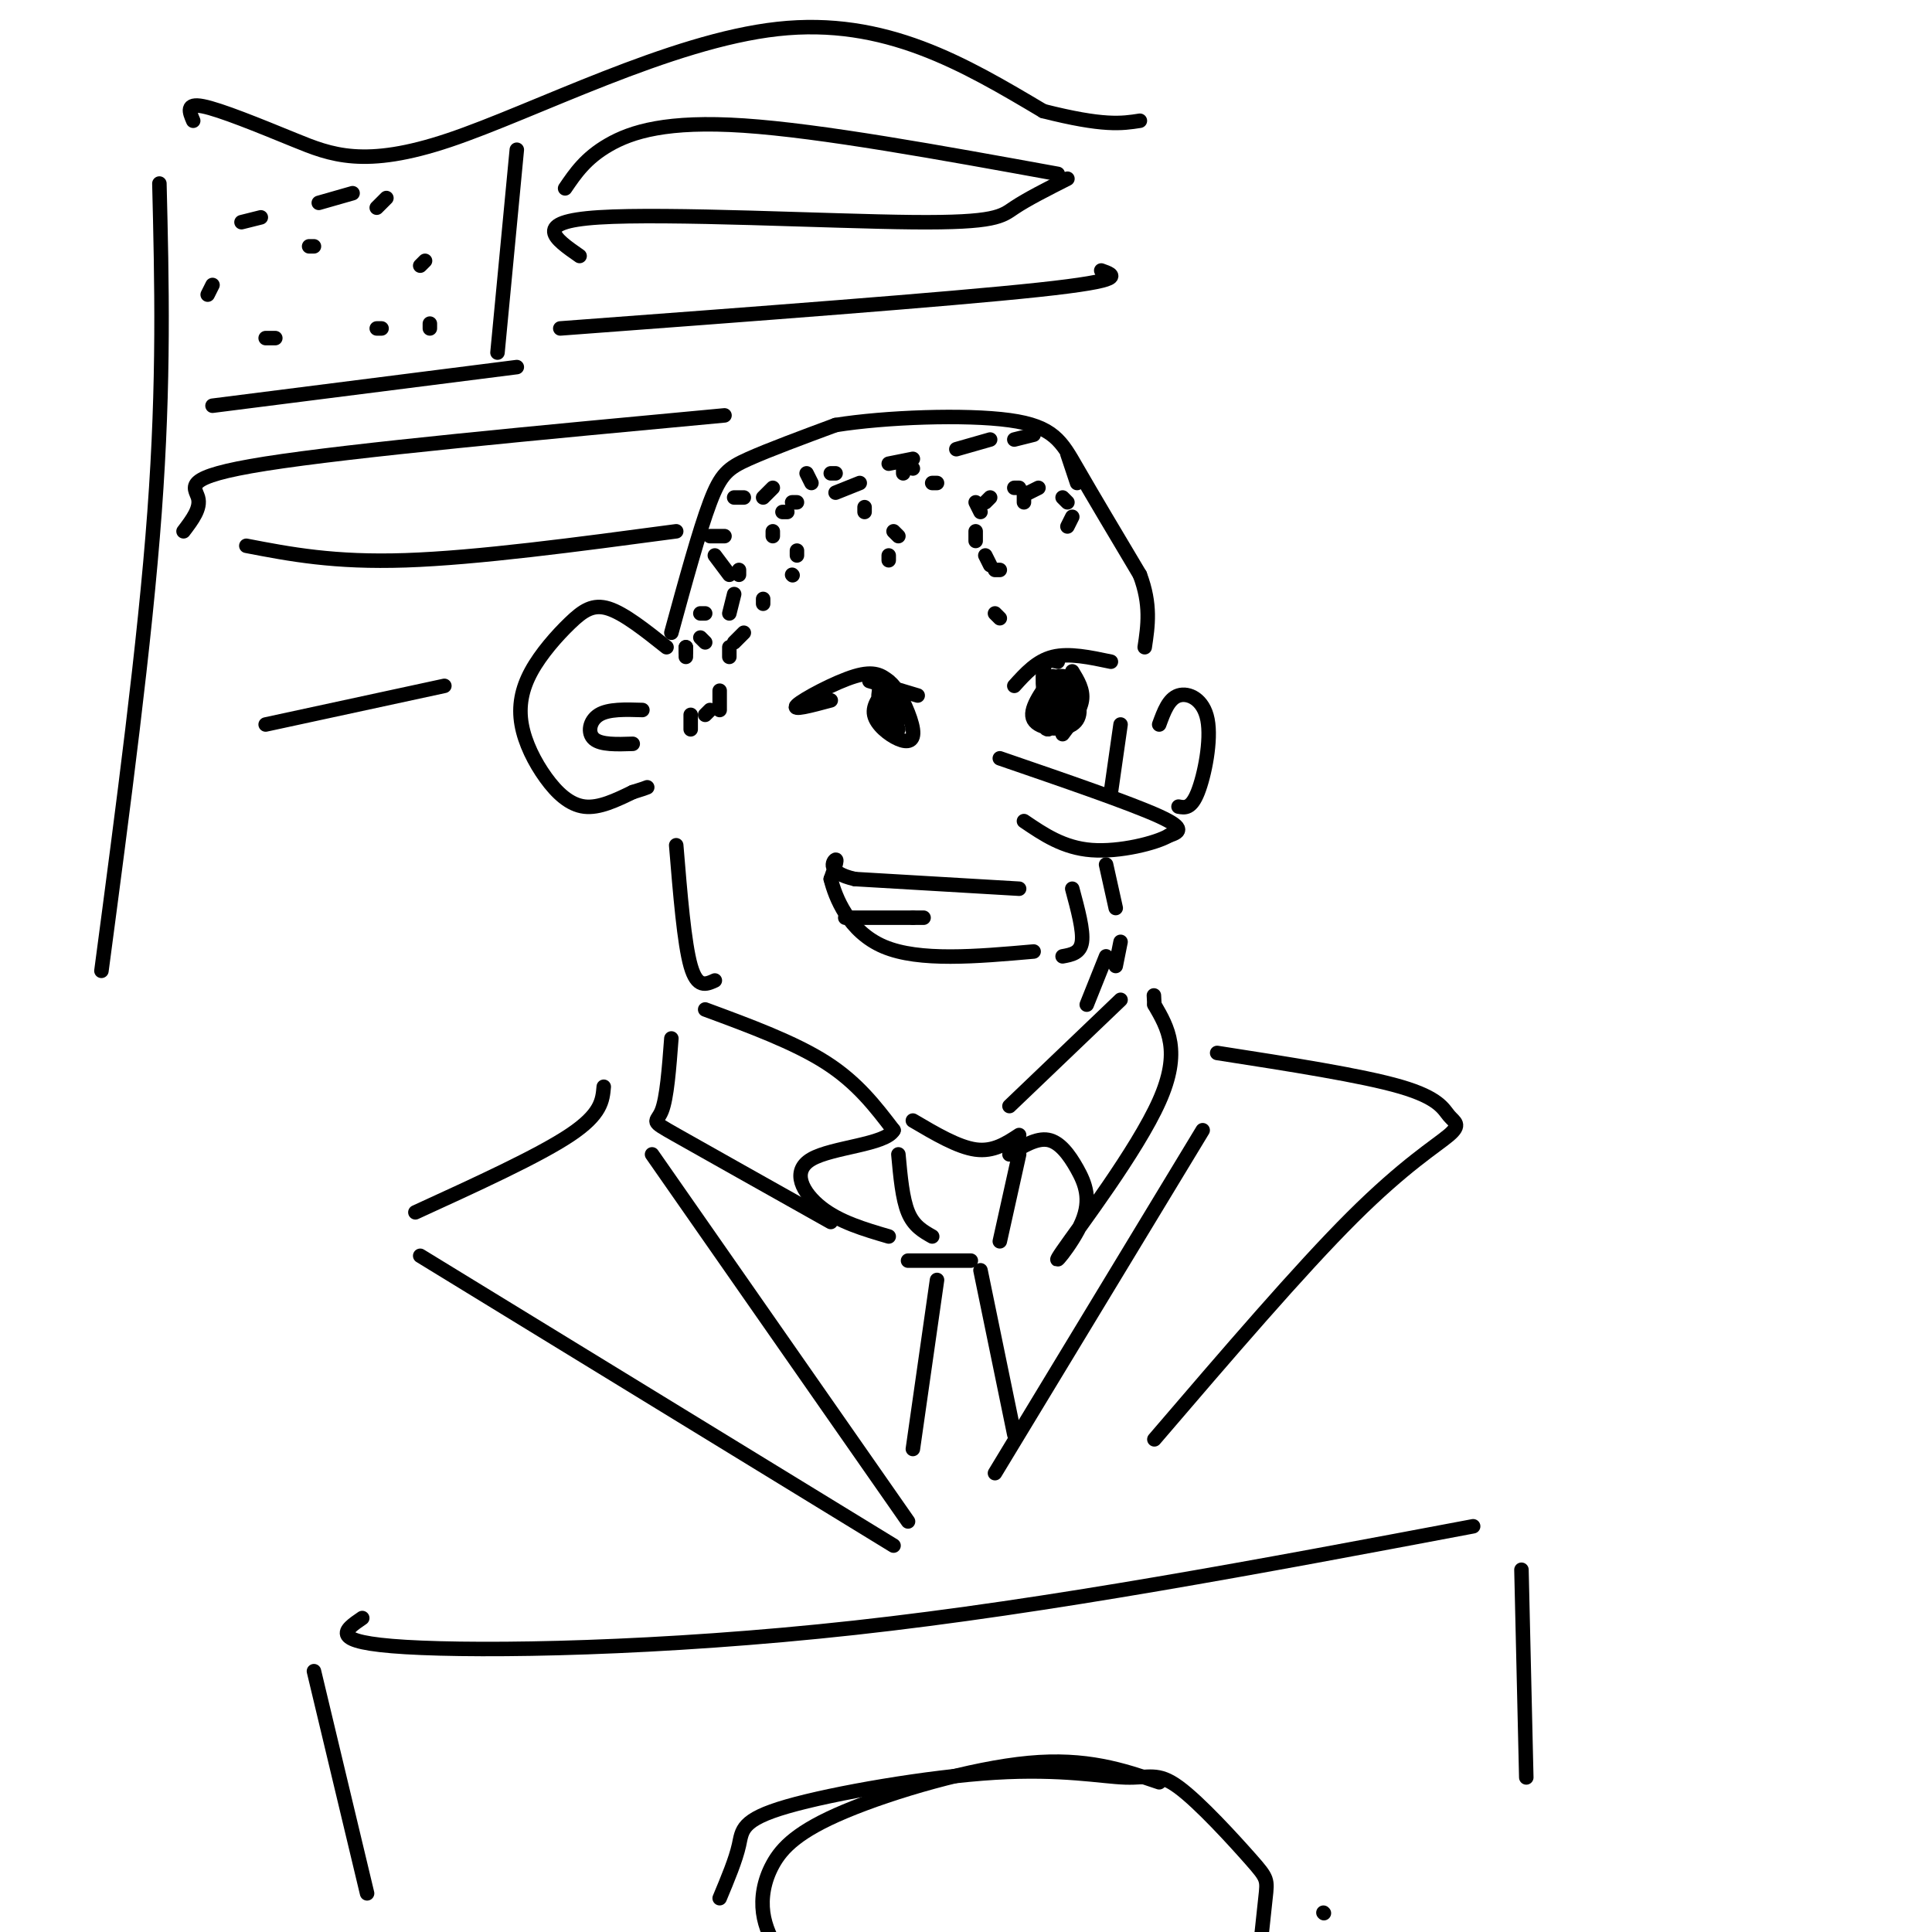 <svg viewBox='0 0 400 400' version='1.1' xmlns='http://www.w3.org/2000/svg' xmlns:xlink='http://www.w3.org/1999/xlink'><g fill='none' stroke='#000000' stroke-width='3' stroke-linecap='round' stroke-linejoin='round'><path d='M274,396c0.000,0.000 0.100,0.100 0.1,0.1'/><path d='M138,134c-4.385,-3.487 -8.770,-6.974 -12,-8c-3.230,-1.026 -5.306,0.407 -8,3c-2.694,2.593 -6.006,6.344 -8,10c-1.994,3.656 -2.668,7.217 -2,11c0.668,3.783 2.680,7.788 5,11c2.320,3.212 4.949,5.632 8,6c3.051,0.368 6.526,-1.316 10,-3'/><path d='M131,164c2.167,-0.667 2.583,-0.833 3,-1'/><path d='M133,147c-3.511,-0.111 -7.022,-0.222 -9,1c-1.978,1.222 -2.422,3.778 -1,5c1.422,1.222 4.711,1.111 8,1'/><path d='M139,131c2.889,-10.556 5.778,-21.111 8,-27c2.222,-5.889 3.778,-7.111 8,-9c4.222,-1.889 11.111,-4.444 18,-7'/><path d='M173,88c10.250,-1.643 26.875,-2.250 36,-1c9.125,1.250 10.750,4.357 14,10c3.250,5.643 8.125,13.821 13,22'/><path d='M236,119c2.333,6.167 1.667,10.583 1,15'/><path d='M207,157c13.583,4.667 27.167,9.333 33,12c5.833,2.667 3.917,3.333 2,4'/><path d='M242,173c-2.622,1.556 -10.178,3.444 -16,3c-5.822,-0.444 -9.911,-3.222 -14,-6'/><path d='M184,142c-1.717,1.980 -3.434,3.960 -3,6c0.434,2.040 3.021,4.139 5,5c1.979,0.861 3.352,0.485 3,-2c-0.352,-2.485 -2.429,-7.080 -4,-9c-1.571,-1.920 -2.638,-1.164 -3,1c-0.362,2.164 -0.021,5.736 1,7c1.021,1.264 2.720,0.218 3,-1c0.280,-1.218 -0.860,-2.609 -2,-4'/><path d='M184,145c0.000,0.333 1.000,3.167 2,6'/><path d='M184,141c-1.467,-1.111 -2.933,-2.222 -7,-1c-4.067,1.222 -10.733,4.778 -12,6c-1.267,1.222 2.867,0.111 7,-1'/><path d='M218,140c-2.547,3.517 -5.094,7.034 -4,9c1.094,1.966 5.831,2.382 8,1c2.169,-1.382 1.772,-4.561 0,-6c-1.772,-1.439 -4.918,-1.138 -6,1c-1.082,2.138 -0.099,6.114 1,6c1.099,-0.114 2.314,-4.318 2,-6c-0.314,-1.682 -2.157,-0.841 -4,0'/><path d='M210,142c2.333,-2.583 4.667,-5.167 8,-6c3.333,-0.833 7.667,0.083 12,1'/><path d='M180,141c0.000,0.000 10.000,3.000 10,3'/><path d='M219,137c-1.330,-0.363 -2.660,-0.725 -3,2c-0.340,2.725 0.309,8.539 2,10c1.691,1.461 4.423,-1.431 5,-4c0.577,-2.569 -1.000,-4.815 -3,-5c-2.000,-0.185 -4.423,1.693 -4,4c0.423,2.307 3.691,5.044 5,4c1.309,-1.044 0.660,-5.870 0,-7c-0.660,-1.130 -1.330,1.435 -2,4'/><path d='M222,139c1.167,1.917 2.333,3.833 2,6c-0.333,2.167 -2.167,4.583 -4,7'/><path d='M142,134c0.000,0.000 0.000,2.000 0,2'/><path d='M142,134c0.000,0.000 0.000,1.000 0,1'/><path d='M147,147c0.000,0.000 -1.000,1.000 -1,1'/><path d='M143,151c0.000,0.000 0.000,-3.000 0,-3'/><path d='M146,133c0.000,0.000 -1.000,-1.000 -1,-1'/><path d='M146,127c0.000,0.000 -1.000,0.000 -1,0'/><path d='M151,134c0.000,0.000 0.000,2.000 0,2'/><path d='M149,147c0.000,0.000 0.000,-4.000 0,-4'/><path d='M154,131c0.000,0.000 -2.000,2.000 -2,2'/><path d='M158,125c0.000,0.000 0.000,-1.000 0,-1'/><path d='M151,119c0.000,0.000 -3.000,-4.000 -3,-4'/><path d='M147,111c0.000,0.000 3.000,0.000 3,0'/><path d='M153,118c0.000,0.000 0.000,1.000 0,1'/><path d='M151,127c0.000,0.000 1.000,-4.000 1,-4'/><path d='M154,103c0.000,0.000 -2.000,0.000 -2,0'/><path d='M158,103c0.000,0.000 2.000,-2.000 2,-2'/><path d='M164,104c0.000,0.000 1.000,0.000 1,0'/><path d='M164,119c0.000,0.000 0.100,0.100 0.1,0.1'/><path d='M165,114c0.000,0.000 0.000,1.000 0,1'/><path d='M168,100c0.000,0.000 -1.000,-2.000 -1,-2'/><path d='M172,98c0.000,0.000 1.000,0.000 1,0'/><path d='M179,105c0.000,0.000 0.000,1.000 0,1'/><path d='M184,116c0.000,0.000 0.000,-1.000 0,-1'/><path d='M186,111c0.000,0.000 -1.000,-1.000 -1,-1'/><path d='M187,98c0.000,0.000 0.000,-1.000 0,-1'/><path d='M188,96c0.000,0.000 1.000,1.000 1,1'/><path d='M193,100c0.000,0.000 1.000,0.000 1,0'/><path d='M202,110c0.000,0.000 0.000,2.000 0,2'/><path d='M206,118c0.000,0.000 1.000,0.000 1,0'/><path d='M207,128c0.000,0.000 -1.000,-1.000 -1,-1'/><path d='M205,117c0.000,0.000 -1.000,-2.000 -1,-2'/><path d='M203,106c0.000,0.000 -1.000,-2.000 -1,-2'/><path d='M204,104c0.000,0.000 1.000,-1.000 1,-1'/><path d='M210,101c0.000,0.000 1.000,0.000 1,0'/><path d='M212,104c0.000,0.000 0.000,-2.000 0,-2'/><path d='M213,102c0.000,0.000 2.000,-1.000 2,-1'/><path d='M220,103c0.000,0.000 1.000,1.000 1,1'/><path d='M221,109c0.000,0.000 1.000,-2.000 1,-2'/><path d='M223,100c0.000,0.000 -2.000,-6.000 -2,-6'/><path d='M214,90c0.000,0.000 -4.000,1.000 -4,1'/><path d='M205,91c0.000,0.000 -7.000,2.000 -7,2'/><path d='M189,95c0.000,0.000 -5.000,1.000 -5,1'/><path d='M178,100c0.000,0.000 -5.000,2.000 -5,2'/><path d='M163,106c0.000,0.000 -1.000,0.000 -1,0'/><path d='M160,110c0.000,0.000 0.000,1.000 0,1'/><path d='M211,184c0.000,0.000 -34.000,-2.000 -34,-2'/><path d='M177,182c-6.133,-1.378 -4.467,-3.822 -4,-4c0.467,-0.178 -0.267,1.911 -1,4'/><path d='M172,182c0.911,3.689 3.689,10.911 11,14c7.311,3.089 19.156,2.044 31,1'/><path d='M175,190c0.000,0.000 14.000,0.000 14,0'/><path d='M189,190c2.667,0.000 2.333,0.000 2,0'/><path d='M222,184c1.167,4.333 2.333,8.667 2,11c-0.333,2.333 -2.167,2.667 -4,3'/><path d='M140,175c0.833,10.167 1.667,20.333 3,25c1.333,4.667 3.167,3.833 5,3'/><path d='M146,209c9.250,3.417 18.500,6.833 25,11c6.500,4.167 10.250,9.083 14,14'/><path d='M185,234c-1.631,3.000 -12.708,3.500 -17,6c-4.292,2.500 -1.798,7.000 2,10c3.798,3.000 8.899,4.500 14,6'/><path d='M139,215c-0.467,6.178 -0.933,12.356 -2,15c-1.067,2.644 -2.733,1.756 3,5c5.733,3.244 18.867,10.622 32,18'/><path d='M189,232c4.667,2.750 9.333,5.500 13,6c3.667,0.500 6.333,-1.250 9,-3'/><path d='M186,239c0.417,4.583 0.833,9.167 2,12c1.167,2.833 3.083,3.917 5,5'/><path d='M211,239c0.000,0.000 -4.000,18.000 -4,18'/><path d='M188,261c0.000,0.000 13.000,0.000 13,0'/><path d='M194,265c0.000,0.000 -5.000,35.000 -5,35'/><path d='M203,263c0.000,0.000 7.000,34.000 7,34'/><path d='M209,229c0.000,0.000 23.000,-22.000 23,-22'/><path d='M209,239c2.808,-1.720 5.615,-3.440 8,-3c2.385,0.440 4.346,3.041 6,6c1.654,2.959 3.000,6.278 1,11c-2.000,4.722 -7.346,10.848 -4,6c3.346,-4.848 15.385,-20.671 20,-31c4.615,-10.329 1.808,-15.165 -1,-20'/><path d='M239,208c-0.167,-3.333 -0.083,-1.667 0,0'/><path d='M240,150c0.976,-2.673 1.952,-5.345 4,-6c2.048,-0.655 5.167,0.708 6,5c0.833,4.292 -0.619,11.512 -2,15c-1.381,3.488 -2.690,3.244 -4,3'/><path d='M232,150c0.000,0.000 -2.000,14.000 -2,14'/><path d='M229,179c0.000,0.000 2.000,9.000 2,9'/><path d='M232,195c0.000,0.000 -1.000,5.000 -1,5'/><path d='M229,198c0.000,0.000 -4.000,10.000 -4,10'/><path d='M135,239c0.000,0.000 53.000,76.000 53,76'/><path d='M125,225c-0.250,2.833 -0.500,5.667 -7,10c-6.500,4.333 -19.250,10.167 -32,16'/><path d='M87,260c0.000,0.000 98.000,60.000 98,60'/><path d='M249,234c0.000,0.000 -43.000,71.000 -43,71'/><path d='M252,218c15.022,2.338 30.045,4.676 38,7c7.955,2.324 8.844,4.633 10,6c1.156,1.367 2.581,1.791 0,4c-2.581,2.209 -9.166,6.203 -20,17c-10.834,10.797 -25.917,28.399 -41,46'/><path d='M33,38c0.500,20.417 1.000,40.833 -1,68c-2.000,27.167 -6.500,61.083 -11,95'/><path d='M40,25c-0.791,-1.850 -1.582,-3.700 2,-3c3.582,0.700 11.537,3.951 19,7c7.463,3.049 14.432,5.898 32,0c17.568,-5.898 45.734,-20.542 68,-23c22.266,-2.458 38.633,7.271 55,17'/><path d='M216,23c12.500,3.167 16.250,2.583 20,2'/><path d='M44,84c0.000,0.000 63.000,-8.000 63,-8'/><path d='M107,31c0.000,0.000 -4.000,42.000 -4,42'/><path d='M54,45c0.000,0.000 -4.000,1.000 -4,1'/><path d='M66,42c0.000,0.000 7.000,-2.000 7,-2'/><path d='M80,41c0.000,0.000 -2.000,2.000 -2,2'/><path d='M43,61c0.000,0.000 1.000,-2.000 1,-2'/><path d='M64,51c0.000,0.000 1.000,0.000 1,0'/><path d='M87,55c0.000,0.000 1.000,-1.000 1,-1'/><path d='M57,70c0.000,0.000 -2.000,0.000 -2,0'/><path d='M78,68c0.000,0.000 1.000,0.000 1,0'/><path d='M89,67c0.000,0.000 0.000,1.000 0,1'/><path d='M117,39c2.133,-3.133 4.267,-6.267 9,-9c4.733,-2.733 12.067,-5.067 28,-4c15.933,1.067 40.467,5.533 65,10'/><path d='M120,53c-5.101,-3.548 -10.202,-7.095 4,-8c14.202,-0.905 47.708,0.833 65,1c17.292,0.167 18.369,-1.238 21,-3c2.631,-1.762 6.815,-3.881 11,-6'/><path d='M116,68c40.167,-3.000 80.333,-6.000 99,-8c18.667,-2.000 15.833,-3.000 13,-4'/><path d='M38,110c1.822,-2.400 3.644,-4.800 3,-7c-0.644,-2.200 -3.756,-4.200 14,-7c17.756,-2.800 56.378,-6.400 95,-10'/><path d='M51,113c9.083,1.750 18.167,3.500 33,3c14.833,-0.500 35.417,-3.250 56,-6'/><path d='M55,150c0.000,0.000 37.000,-8.000 37,-8'/><path d='M75,335c-3.689,2.511 -7.378,5.022 9,6c16.378,0.978 52.822,0.422 93,-4c40.178,-4.422 84.089,-12.711 128,-21'/><path d='M65,346c0.000,0.000 11.000,46.000 11,46'/><path d='M315,325c0.000,0.000 1.000,43.000 1,43'/><path d='M149,393c1.659,-3.967 3.318,-7.935 4,-11c0.682,-3.065 0.386,-5.228 10,-8c9.614,-2.772 29.138,-6.154 43,-7c13.862,-0.846 22.063,0.842 27,1c4.938,0.158 6.612,-1.215 11,2c4.388,3.215 11.489,11.020 15,15c3.511,3.980 3.432,4.137 3,8c-0.432,3.863 -1.216,11.431 -2,19'/><path d='M240,369c-7.542,-2.557 -15.085,-5.113 -27,-4c-11.915,1.113 -28.204,5.896 -38,10c-9.796,4.104 -13.099,7.528 -15,11c-1.901,3.472 -2.400,6.992 -2,10c0.400,3.008 1.700,5.504 3,8'/></g>
</svg>